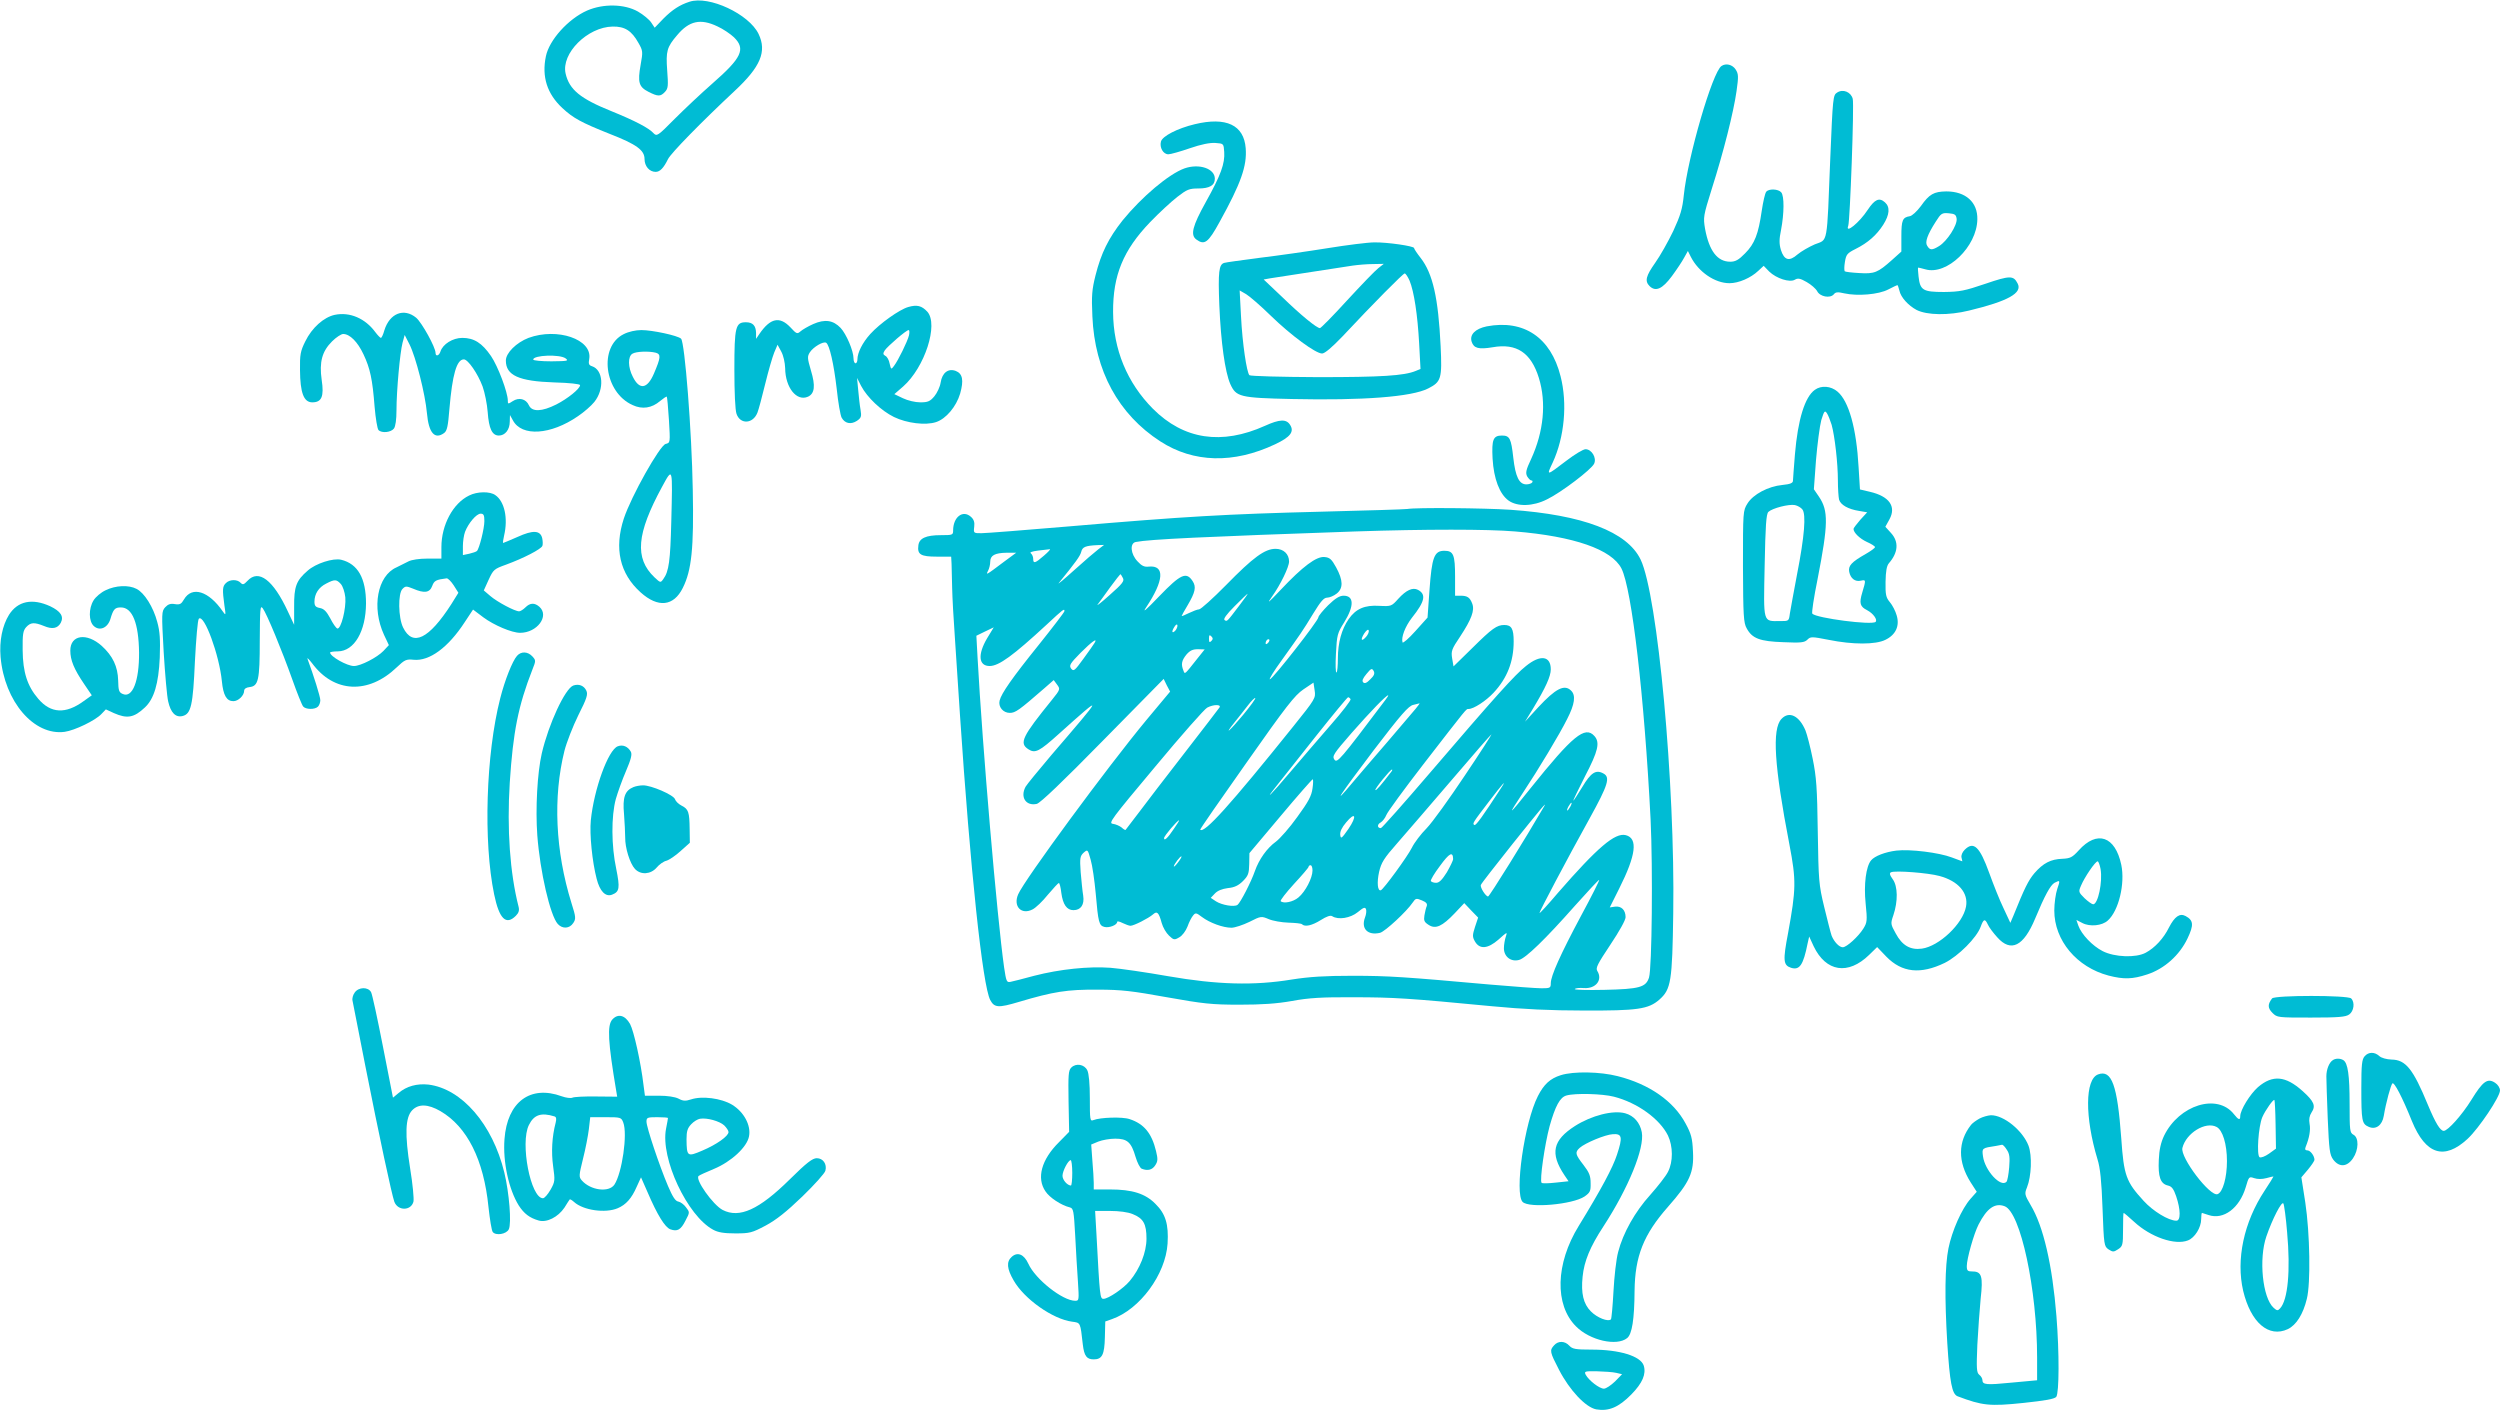 <?xml version="1.0" standalone="no"?>
<!DOCTYPE svg PUBLIC "-//W3C//DTD SVG 20010904//EN"
 "http://www.w3.org/TR/2001/REC-SVG-20010904/DTD/svg10.dtd">
<svg version="1.0" xmlns="http://www.w3.org/2000/svg"
 width="1280pt" height="722pt" viewBox="0 0 1280 722"
 preserveAspectRatio="xMidYMid meet">
<g transform="translate(0,722) scale(0.1,-0.1)"
fill="#00bcd4" stroke="none">
<path d="M3530 7211 c-50 -16 -88 -41 -133 -86 l-45 -47 -18 27 c-9 14 -40 40
-68 56 -69 39 -177 41 -260 5 -97 -43 -194 -151 -211 -234 -22 -105 6 -192 84
-265 56 -52 96 -74 244 -133 136 -53 177 -83 177 -128 0 -37 25 -66 57 -66 22
0 41 20 63 65 15 31 172 191 342 350 132 123 165 201 122 291 -49 102 -254
198 -354 165z m143 -126 c29 -13 67 -39 85 -56 61 -60 40 -105 -111 -237 -56
-49 -143 -131 -193 -181 -87 -88 -91 -90 -108 -73 -23 26 -93 63 -216 113
-159 64 -215 110 -234 192 -24 103 112 239 241 241 62 1 97 -21 132 -84 23
-40 23 -45 11 -112 -16 -90 -9 -113 40 -138 49 -25 62 -25 85 0 16 17 17 31
11 110 -7 98 -2 118 51 180 62 74 120 86 206 45z"/>
<path d="M8814 6882 c-46 -30 -173 -467 -193 -662 -7 -69 -17 -103 -54 -183
-26 -54 -67 -127 -92 -162 -48 -68 -55 -94 -29 -120 31 -30 65 -15 114 51 25
34 53 76 63 95 l19 34 15 -30 c39 -77 123 -135 198 -135 47 0 109 27 147 63
l28 26 28 -29 c37 -36 106 -58 132 -42 15 9 27 7 60 -12 23 -13 47 -34 54 -47
14 -28 66 -38 85 -16 9 12 20 13 54 5 68 -15 176 -6 225 20 23 12 44 22 47 22
2 0 6 -13 10 -28 7 -34 45 -76 88 -99 54 -27 163 -29 269 -3 199 48 275 90
248 139 -21 41 -39 41 -165 -2 -106 -36 -131 -41 -212 -42 -108 0 -122 9 -130
79 -3 25 -4 46 -2 46 2 0 19 -4 37 -9 110 -32 264 116 266 256 2 88 -60 143
-159 143 -64 -1 -87 -14 -130 -75 -21 -28 -45 -50 -57 -52 -37 -6 -43 -20 -43
-103 l0 -78 -49 -44 c-72 -64 -89 -71 -167 -66 -37 2 -71 6 -74 9 -3 4 -3 25
1 48 6 38 12 45 54 66 64 32 108 71 142 124 33 52 36 91 9 115 -29 26 -52 16
-88 -38 -43 -66 -117 -126 -100 -82 9 24 31 621 23 650 -9 35 -50 52 -80 32
-21 -13 -22 -24 -35 -337 -18 -452 -11 -413 -79 -440 -30 -13 -70 -36 -89 -52
-42 -37 -68 -30 -85 24 -9 31 -9 54 1 102 16 84 17 173 1 192 -15 18 -64 20
-77 3 -6 -7 -16 -51 -23 -98 -17 -118 -36 -168 -85 -217 -33 -34 -50 -43 -76
-43 -66 0 -108 55 -129 168 -10 60 -9 66 34 204 61 191 112 395 127 501 11 77
10 89 -5 112 -16 24 -49 33 -72 17z m1204 -782 c4 -33 -49 -115 -90 -140 -36
-22 -47 -22 -61 2 -12 18 1 56 44 123 27 43 32 46 67 43 31 -3 37 -7 40 -28z"/>
<path d="M6117 6584 c-88 -21 -166 -61 -173 -89 -8 -31 12 -65 38 -65 11 0 61
14 110 31 58 20 103 29 131 27 42 -3 42 -3 45 -46 4 -59 -17 -118 -94 -256
-69 -124 -80 -169 -49 -192 42 -31 61 -17 119 89 110 199 141 287 134 378 -9
119 -100 162 -261 123z"/>
<path d="M6065 6358 c-81 -29 -219 -146 -317 -266 -72 -91 -110 -167 -139
-282 -18 -72 -21 -103 -16 -210 12 -278 133 -501 348 -640 170 -110 375 -115
587 -15 79 37 100 65 77 100 -19 30 -53 29 -128 -5 -222 -100 -416 -71 -574
87 -132 133 -203 304 -204 495 -1 189 52 317 189 460 46 48 109 106 140 130
49 38 61 43 107 43 58 0 85 16 85 50 0 52 -80 79 -155 53z"/>
<path d="M6795 5949 c-99 -16 -254 -38 -345 -49 -91 -12 -173 -23 -182 -26
-27 -8 -32 -44 -25 -218 8 -189 29 -340 56 -402 30 -66 47 -71 316 -77 363 -8
613 11 697 54 67 34 72 50 64 217 -12 247 -40 371 -102 451 -19 24 -34 47 -34
51 0 10 -136 30 -203 29 -34 0 -143 -14 -242 -30z m262 -102 c-16 -12 -87 -86
-159 -164 -72 -79 -135 -143 -140 -143 -16 0 -96 65 -193 159 l-95 90 33 6
c27 4 227 35 422 65 28 4 75 8 105 8 l55 1 -28 -22z m160 -64 c23 -56 41 -175
49 -321 l7 -131 -24 -10 c-60 -25 -178 -32 -502 -32 -188 1 -345 5 -350 10
-14 14 -36 163 -43 301 l-7 133 33 -19 c17 -10 75 -60 127 -111 103 -100 229
-193 262 -193 14 0 51 32 104 87 160 171 311 323 319 323 5 0 16 -17 25 -37z"/>
<path d="M4650 5648 c-45 -13 -145 -84 -194 -138 -40 -44 -66 -96 -66 -130 0
-11 -4 -20 -10 -20 -5 0 -10 11 -10 25 0 39 -37 125 -66 156 -38 40 -81 46
-140 20 -27 -12 -56 -29 -66 -38 -16 -14 -20 -13 -51 21 -55 58 -103 48 -159
-34 l-17 -25 0 31 c-1 37 -17 54 -52 54 -53 0 -59 -23 -59 -241 0 -117 4 -209
11 -228 19 -55 84 -52 107 6 6 15 24 82 40 148 16 66 37 138 46 160 l17 40 19
-35 c11 -20 19 -56 20 -85 1 -100 59 -172 117 -146 34 16 39 55 15 134 -19 65
-19 72 -5 94 18 27 69 57 83 48 17 -11 39 -107 54 -236 7 -69 19 -136 25 -147
16 -30 47 -37 78 -17 22 15 25 22 19 57 -4 21 -9 67 -12 101 l-6 62 21 -41
c31 -59 103 -127 168 -159 66 -32 162 -44 216 -26 51 17 103 79 123 146 19 68
13 102 -23 116 -38 14 -69 -9 -77 -60 -3 -21 -18 -53 -32 -70 -22 -26 -33 -31
-72 -31 -26 0 -64 9 -89 21 l-44 21 45 39 c111 98 182 318 124 383 -29 31 -53
37 -98 24z m4 -145 c-8 -32 -55 -128 -77 -157 -14 -19 -15 -18 -22 12 -3 18
-13 36 -22 40 -12 7 -13 12 -3 28 15 22 110 104 122 104 5 0 5 -12 2 -27z"/>
<path d="M1714 5608 c-56 -12 -117 -66 -151 -136 -25 -50 -28 -68 -27 -147 1
-116 19 -165 63 -165 48 0 61 30 48 115 -13 92 2 146 53 197 21 21 47 38 57
38 34 0 74 -40 104 -104 34 -72 46 -127 57 -269 5 -59 14 -113 20 -119 17 -17
64 -12 79 8 8 11 13 46 13 93 0 101 18 296 31 346 l11 40 25 -49 c32 -64 80
-252 89 -352 9 -101 40 -136 88 -101 15 11 20 35 27 123 15 176 37 254 74 254
21 0 71 -72 96 -139 11 -31 23 -90 26 -131 6 -85 23 -120 57 -120 32 0 56 30
56 71 l1 34 15 -27 c45 -85 194 -75 333 21 30 20 68 53 84 73 52 65 46 164
-12 183 -16 5 -19 12 -14 38 16 100 -164 161 -311 107 -62 -24 -116 -77 -116
-116 0 -76 66 -106 248 -112 77 -2 132 -8 132 -14 0 -18 -63 -69 -122 -99 -74
-37 -124 -39 -140 -4 -15 33 -51 42 -83 21 -24 -16 -25 -15 -25 3 0 42 -51
177 -86 228 -46 67 -87 93 -147 93 -49 0 -100 -32 -112 -70 -7 -22 -25 -27
-25 -7 0 29 -70 155 -99 180 -63 52 -136 23 -163 -64 -6 -22 -14 -39 -18 -39
-3 0 -16 13 -28 29 -52 71 -131 105 -208 89z m1182 -223 c17 -13 10 -14 -73
-15 -51 0 -93 4 -93 9 0 23 137 28 166 6z"/>
<path d="M7612 5549 c-58 -12 -89 -42 -77 -79 11 -33 35 -40 107 -28 123 22
197 -28 237 -157 39 -126 25 -275 -40 -416 -26 -55 -29 -70 -20 -88 7 -11 16
-21 22 -21 6 0 7 -4 4 -10 -3 -5 -17 -10 -30 -10 -37 0 -56 39 -67 137 -11 98
-18 113 -58 113 -45 0 -53 -20 -48 -118 6 -104 36 -182 82 -215 45 -32 125
-30 196 6 73 35 229 154 242 183 14 30 -13 74 -44 74 -12 0 -55 -26 -97 -58
-105 -80 -104 -80 -71 -10 60 130 76 302 40 442 -50 198 -188 291 -378 255z"/>
<path d="M3193 5509 c-129 -64 -100 -298 46 -363 49 -23 98 -16 141 21 17 14
32 24 34 22 2 -2 7 -56 11 -120 7 -116 7 -116 -17 -122 -30 -8 -176 -267 -214
-382 -50 -153 -21 -282 86 -378 89 -80 169 -72 216 23 45 90 57 203 51 502 -5
300 -41 756 -60 774 -17 16 -147 44 -203 44 -29 0 -66 -8 -91 -21z m165 -95
c27 -8 25 -25 -10 -107 -34 -79 -74 -85 -108 -16 -25 48 -26 104 -2 118 19 12
85 14 120 5z m79 -864 c-5 -201 -12 -256 -41 -295 -14 -20 -15 -19 -45 9 -103
98 -92 223 39 464 55 101 54 105 47 -178z"/>
<path d="M9292 5224 c-51 -36 -87 -152 -102 -331 -5 -65 -10 -125 -10 -134 0
-12 -13 -18 -54 -22 -73 -7 -150 -48 -179 -95 -23 -37 -23 -41 -23 -322 1
-252 3 -289 19 -317 28 -52 67 -67 188 -71 90 -4 108 -2 123 13 16 16 22 16
109 -1 123 -25 240 -25 290 0 54 26 74 72 58 125 -6 22 -22 53 -35 68 -20 24
-23 38 -22 104 1 55 6 82 17 95 48 55 52 110 11 155 l-29 32 21 38 c36 66 -1
118 -100 141 l-51 12 -7 114 c-11 199 -50 338 -108 387 -34 29 -83 33 -116 9z
m86 -179 c16 -58 32 -197 32 -285 0 -41 3 -85 6 -98 8 -27 46 -49 103 -58 l41
-7 -35 -38 c-19 -22 -35 -43 -35 -47 0 -19 32 -50 69 -67 23 -10 41 -22 41
-26 0 -5 -21 -20 -47 -35 -74 -42 -91 -61 -85 -92 7 -34 30 -52 60 -45 26 6
26 3 7 -60 -17 -56 -12 -73 26 -92 30 -16 53 -48 42 -59 -18 -18 -303 19 -324
42 -4 4 8 84 27 177 55 282 56 350 7 422 l-26 38 11 150 c7 82 19 174 27 204
15 48 18 51 29 35 7 -11 17 -37 24 -59z m-150 -433 c20 -25 11 -138 -27 -332
-17 -91 -34 -182 -37 -202 -5 -38 -5 -38 -50 -38 -89 0 -85 -15 -79 283 4 206
8 265 19 276 20 19 105 41 136 35 14 -3 31 -13 38 -22z"/>
<path d="M2402 4683 c-83 -40 -142 -151 -142 -264 l0 -59 -71 0 c-43 0 -81 -6
-97 -14 -15 -8 -43 -22 -62 -31 -98 -43 -128 -206 -64 -345 l25 -53 -28 -30
c-32 -33 -116 -77 -151 -77 -35 0 -122 49 -122 69 0 3 18 6 40 6 84 1 143 103
144 245 0 130 -42 203 -127 224 -41 10 -131 -19 -172 -56 -58 -50 -70 -81 -69
-185 l0 -92 -32 68 c-75 162 -150 219 -207 157 -19 -20 -24 -21 -35 -10 -17
19 -57 18 -76 -2 -17 -17 -18 -32 -7 -114 8 -51 7 -53 -8 -31 -72 105 -158
132 -199 62 -14 -24 -21 -28 -47 -24 -22 4 -35 -1 -49 -16 -19 -21 -19 -30 -8
-229 7 -114 17 -228 23 -253 13 -58 38 -84 74 -75 43 11 53 53 63 280 6 114
14 212 20 218 27 27 105 -186 118 -320 7 -72 24 -102 59 -102 25 0 55 29 55
53 0 10 10 17 27 19 46 5 53 34 53 238 1 162 2 183 15 166 20 -26 99 -217 152
-366 24 -68 49 -130 55 -137 13 -16 60 -17 76 -1 7 7 12 22 12 33 0 18 -34
126 -65 210 -5 11 6 1 23 -21 112 -152 288 -160 433 -21 41 39 49 43 87 39 81
-8 177 63 261 192 l43 65 53 -40 c54 -40 145 -79 188 -79 87 0 151 86 99 133
-25 22 -48 21 -72 -3 -11 -11 -26 -20 -32 -20 -22 0 -112 48 -147 78 l-34 29
25 55 c24 52 28 55 89 77 90 33 179 79 186 96 3 8 2 26 -1 40 -10 40 -47 42
-126 6 -39 -17 -72 -31 -74 -31 -2 0 0 17 5 38 21 89 2 175 -45 207 -27 20
-93 19 -134 -2z m78 -131 c0 -38 -26 -141 -38 -153 -4 -4 -22 -10 -39 -14
l-33 -7 0 46 c0 24 5 57 11 73 17 44 58 93 80 93 15 0 19 -7 19 -38z m-157
-329 l24 -38 -36 -58 c-115 -179 -198 -220 -247 -120 -25 50 -27 175 -3 198
15 15 19 15 54 1 58 -25 85 -21 98 14 10 27 19 32 74 39 7 0 23 -16 36 -36z
m-578 7 c10 -11 20 -41 23 -68 5 -57 -22 -165 -41 -160 -7 3 -23 26 -36 52
-19 35 -32 49 -53 53 -22 4 -28 11 -28 32 0 41 22 74 60 93 44 23 53 22 75 -2z"/>
<path d="M7205 4614 c-11 -2 -212 -8 -446 -14 -476 -12 -690 -24 -1284 -75
-225 -19 -428 -35 -450 -35 -40 0 -41 0 -37 33 3 23 -2 38 -17 51 -41 37 -91
-1 -91 -70 0 -23 -3 -24 -62 -24 -78 0 -112 -16 -116 -53 -6 -46 12 -57 94
-57 l74 0 2 -37 c1 -21 2 -76 3 -123 1 -47 7 -161 14 -255 6 -93 18 -271 26
-395 53 -794 116 -1387 155 -1460 21 -40 42 -41 146 -10 178 53 247 64 404 63
122 0 178 -7 355 -39 185 -33 229 -38 370 -38 116 0 191 5 270 19 86 16 154
20 315 19 204 0 282 -5 710 -46 156 -15 300 -22 470 -22 274 -1 330 7 386 56
60 53 66 93 71 443 10 662 -80 1629 -167 1810 -69 143 -296 229 -667 255 -136
9 -481 12 -528 4z m552 -115 c302 -25 495 -92 545 -190 53 -105 117 -655 149
-1284 12 -251 7 -762 -8 -810 -16 -50 -49 -59 -228 -63 -88 -2 -156 0 -152 4
4 5 25 7 47 5 61 -4 97 42 68 88 -9 15 1 35 67 134 46 69 78 126 78 141 0 37
-22 58 -54 54 l-27 -4 48 96 c87 173 97 258 34 274 -55 14 -144 -62 -347 -295
-50 -59 -93 -106 -95 -104 -3 3 141 276 257 485 95 172 107 211 70 230 -38 21
-64 4 -108 -70 -23 -38 -44 -70 -46 -70 -2 0 25 56 60 125 68 130 78 174 48
207 -48 53 -111 1 -326 -267 -117 -147 -123 -150 -37 -20 75 113 186 297 224
374 39 76 45 121 20 145 -34 34 -79 11 -169 -86 l-67 -73 41 67 c65 108 91
165 91 201 0 69 -53 77 -127 17 -57 -45 -156 -155 -496 -552 -131 -153 -242
-278 -247 -278 -19 0 -20 19 -1 29 10 6 23 23 29 38 6 16 91 132 189 259 230
297 219 284 232 284 26 0 89 41 128 83 70 75 103 160 103 263 0 65 -11 84 -48
84 -38 0 -62 -17 -163 -117 l-97 -95 -7 41 c-6 37 -3 47 41 112 58 88 75 134
62 168 -12 32 -25 41 -60 41 l-28 0 0 96 c0 114 -8 134 -55 134 -52 0 -64 -33
-76 -201 l-10 -141 -62 -69 c-34 -38 -64 -64 -66 -58 -8 25 13 81 48 126 67
84 74 120 31 143 -27 14 -60 -1 -101 -46 -34 -38 -36 -39 -96 -36 -76 5 -121
-15 -158 -68 -36 -52 -55 -121 -55 -201 0 -37 -3 -70 -7 -72 -5 -3 -6 41 -3
96 5 96 7 105 43 162 51 83 50 135 -4 135 -20 0 -42 -13 -79 -49 -27 -27 -50
-55 -50 -62 -1 -18 -230 -311 -248 -317 -7 -2 20 42 60 97 98 137 106 148 162
240 38 62 54 81 71 81 12 0 34 9 49 21 34 27 33 68 -3 134 -23 42 -33 51 -60
53 -41 4 -111 -48 -224 -168 -65 -69 -73 -75 -44 -34 43 60 87 151 87 179 0
38 -28 65 -69 65 -55 0 -114 -43 -253 -185 -68 -69 -130 -125 -139 -125 -8 0
-31 -9 -52 -19 -20 -10 -37 -17 -37 -15 0 2 13 26 30 54 40 68 46 95 26 125
-32 49 -61 36 -170 -77 -69 -72 -89 -89 -68 -58 92 138 97 217 14 209 -23 -3
-37 4 -58 27 -36 38 -40 93 -9 99 71 14 349 27 1125 54 359 12 675 12 817 0z
m-2133 -91 c-16 -12 -72 -60 -124 -107 -52 -47 -88 -77 -79 -66 87 107 110
139 115 160 6 25 22 31 83 34 l34 1 -29 -22z m-279 -33 c-46 -40 -55 -42 -55
-16 0 11 -6 23 -12 28 -8 5 6 10 37 14 28 3 55 6 60 7 6 1 -8 -14 -30 -33z
m-207 -33 c-89 -67 -92 -69 -79 -44 6 11 11 32 11 46 0 32 23 45 84 46 l49 0
-65 -48z m611 -81 c9 -15 -1 -29 -67 -87 -42 -38 -70 -60 -62 -49 8 11 37 50
64 88 27 37 51 67 52 67 2 0 8 -8 13 -19z m595 -143 c-63 -83 -61 -81 -74 -73
-8 5 9 29 51 71 35 35 65 64 67 64 2 0 -18 -28 -44 -62z m-894 -27 c0 -5 -59
-82 -131 -172 -137 -170 -192 -249 -201 -286 -8 -32 18 -63 52 -63 29 0 47 13
177 126 l48 42 17 -23 c17 -23 17 -25 -25 -77 -154 -190 -170 -223 -122 -254
35 -23 56 -12 158 80 233 209 231 205 -40 -110 -66 -78 -126 -151 -132 -162
-29 -54 2 -100 57 -88 18 4 134 115 338 323 l312 317 16 -33 17 -32 -121 -145
c-200 -241 -626 -820 -657 -893 -27 -62 17 -107 74 -77 16 8 51 41 78 75 28
33 53 60 56 60 4 1 10 -23 13 -51 8 -59 28 -88 62 -88 38 0 57 28 50 74 -4 23
-9 77 -13 121 -5 72 -3 82 15 99 21 18 21 18 36 -35 9 -30 20 -108 26 -173 13
-150 17 -165 45 -172 24 -6 65 10 65 26 0 5 12 2 28 -6 15 -7 33 -14 40 -14
17 0 92 38 115 58 21 19 30 11 45 -44 6 -22 23 -51 37 -64 24 -23 28 -24 53
-9 15 8 33 32 42 55 8 23 21 48 29 57 12 15 16 14 45 -8 40 -30 108 -55 151
-55 17 0 59 14 92 30 59 30 61 30 99 14 21 -9 67 -17 101 -18 34 -1 65 -4 69
-8 15 -15 51 -7 96 21 30 19 50 26 59 20 31 -20 93 -10 131 21 29 24 37 27 42
15 3 -8 1 -27 -5 -42 -22 -58 14 -94 77 -79 26 7 136 109 167 155 15 22 18 23
47 11 22 -9 29 -17 25 -29 -4 -9 -9 -30 -12 -48 -4 -26 -1 -34 21 -48 36 -24
70 -8 134 59 l49 52 35 -37 36 -37 -16 -48 c-13 -41 -14 -50 -1 -73 24 -43 66
-40 122 9 43 39 46 40 37 15 -5 -14 -10 -42 -10 -60 0 -43 36 -71 77 -60 34 8
135 106 288 279 66 74 121 133 123 131 2 -2 -39 -84 -92 -182 -107 -200 -156
-310 -156 -347 0 -24 -3 -26 -47 -26 -27 0 -145 9 -263 19 -437 39 -519 45
-705 45 -141 0 -221 -5 -310 -19 -194 -32 -382 -27 -635 17 -113 20 -245 39
-295 43 -111 8 -258 -7 -390 -41 -55 -15 -110 -29 -121 -31 -20 -4 -22 1 -33
74 -36 255 -111 1130 -136 1588 l-6 110 45 22 44 21 -34 -56 c-49 -83 -44
-142 13 -142 47 0 120 53 292 212 86 80 91 84 91 69z m570 -97 c-18 -21 -24
-10 -8 15 7 12 14 17 16 11 2 -6 -2 -17 -8 -26z m974 -35 c-24 -27 -30 -15 -9
18 12 17 20 23 23 15 2 -7 -4 -22 -14 -33z m-792 -21 c-9 -9 -12 -7 -12 12 0
19 3 21 12 12 9 -9 9 -15 0 -24z m290 -10 c-7 -7 -12 -8 -12 -2 0 14 12 26 19
19 2 -3 -1 -11 -7 -17z m-888 0 c-4 -7 -30 -44 -57 -81 -45 -62 -50 -66 -63
-50 -11 16 -6 25 49 81 57 57 89 80 71 50z m528 -78 c-69 -87 -65 -84 -73 -63
-13 32 -9 51 15 81 19 22 33 28 60 28 l34 -1 -36 -45z m884 -108 c-18 -19 -29
-23 -36 -16 -8 8 -3 20 16 43 24 29 28 31 37 16 7 -13 3 -24 -17 -43z m-395
-242 c-322 -401 -456 -550 -476 -528 -2 2 105 156 237 343 203 289 247 345
291 375 l52 35 6 -40 c6 -39 4 -43 -110 -185z m472 136 c-232 -308 -247 -325
-261 -305 -12 18 -5 29 89 137 95 108 176 192 186 192 3 0 -4 -11 -14 -24z
m-728 -76 c-69 -83 -104 -113 -43 -37 18 23 49 61 67 85 18 24 36 41 38 38 3
-3 -25 -41 -62 -86z m550 80 c3 -5 -43 -65 -102 -132 -59 -68 -152 -176 -207
-241 -101 -120 -142 -160 -64 -63 24 30 113 143 198 250 85 107 158 195 162
196 4 0 10 -4 13 -10z m333 -49 c-13 -15 -77 -91 -143 -168 -66 -76 -147 -171
-180 -210 -111 -133 -67 -66 107 164 142 186 180 229 204 234 16 4 30 7 32 8
2 0 -7 -12 -20 -28z m-1004 7 c-5 -7 -85 -112 -179 -233 -94 -121 -199 -258
-234 -305 -36 -47 -66 -87 -68 -89 -1 -2 -11 3 -20 12 -10 8 -30 17 -45 19
-24 3 -10 22 217 293 133 160 253 296 266 302 32 17 73 17 63 1z m1255 -350
c-78 -117 -165 -238 -194 -268 -30 -30 -64 -75 -76 -100 -23 -46 -145 -213
-159 -218 -17 -6 -21 40 -9 94 11 47 24 69 93 147 45 51 170 197 280 325 109
128 200 232 202 232 3 0 -59 -96 -137 -212z m-376 20 c-52 -68 -77 -97 -81
-93 -5 5 76 105 85 105 3 0 1 -6 -4 -12z m-403 -85 c-5 -38 -21 -68 -78 -146
-39 -55 -89 -111 -109 -126 -46 -33 -87 -91 -108 -151 -19 -55 -74 -162 -89
-173 -17 -12 -80 -1 -110 18 l-27 18 21 22 c14 15 37 24 67 28 33 3 54 13 77
36 27 27 31 39 32 87 l1 56 159 189 c87 104 162 189 165 189 3 0 3 -21 -1 -47z
m964 0 c-90 -139 -128 -192 -135 -187 -12 7 -8 12 76 122 69 91 94 118 59 65z
m356 -93 c-6 -11 -13 -20 -16 -20 -2 0 0 9 6 20 6 11 13 20 16 20 2 0 0 -9 -6
-20z m-133 3 c-96 -165 -281 -463 -288 -463 -12 0 -42 47 -37 59 1 6 75 100
163 211 141 176 177 219 162 193z m-1003 -117 c-35 -50 -39 -53 -42 -31 -2 17
8 38 30 64 48 58 57 33 12 -33z m-894 0 c-32 -48 -50 -64 -50 -47 0 11 68 91
77 91 2 0 -10 -20 -27 -44z m1430 -154 c0 -8 -15 -38 -32 -68 -24 -38 -39 -54
-55 -54 -12 0 -24 4 -27 9 -3 4 18 40 47 78 48 66 66 75 67 35z m-1409 -18
c-11 -15 -21 -24 -21 -20 0 10 34 55 39 51 2 -2 -6 -16 -18 -31z m689 -41 c0
-38 -36 -108 -72 -138 -27 -23 -76 -33 -91 -19 -3 4 27 43 68 88 41 44 75 84
75 88 0 5 5 8 10 8 6 0 10 -12 10 -27z"/>
<path d="M541 4198 c-24 -11 -52 -35 -62 -52 -26 -42 -25 -107 1 -131 30 -28
71 -10 85 35 15 51 23 60 54 60 59 0 91 -81 93 -231 1 -147 -34 -235 -84 -212
-19 8 -22 18 -23 69 -2 71 -27 125 -84 177 -77 69 -161 57 -161 -24 0 -49 19
-95 70 -170 l40 -59 -42 -30 c-92 -67 -168 -63 -232 12 -56 65 -79 136 -80
249 -1 82 2 100 18 118 23 25 41 26 91 6 42 -18 70 -13 86 16 17 33 0 59 -54
85 -92 42 -166 27 -211 -44 -34 -55 -50 -133 -43 -216 20 -228 171 -404 328
-383 51 7 157 58 188 91 l23 24 41 -19 c68 -30 103 -24 159 29 47 44 70 122
76 255 3 93 1 133 -13 183 -20 76 -66 149 -106 169 -40 21 -107 18 -158 -7z"/>
<path d="M2647 3862 c-23 -26 -62 -123 -86 -218 -73 -285 -87 -733 -31 -1003
26 -126 61 -160 111 -110 15 15 19 28 14 47 -44 172 -60 397 -45 635 17 260
43 392 116 579 18 45 18 47 0 67 -24 26 -58 27 -79 3z"/>
<path d="M2935 3710 c-42 -16 -126 -197 -161 -347 -23 -100 -33 -284 -23 -420
14 -186 66 -411 105 -454 24 -26 60 -24 79 5 14 21 14 30 -9 102 -83 267 -95
543 -36 780 11 43 43 125 71 182 44 87 50 107 41 126 -12 26 -39 36 -67 26z"/>
<path d="M9121 3539 c-49 -52 -37 -240 41 -644 35 -183 34 -227 -7 -452 -27
-141 -25 -165 15 -178 44 -14 63 14 85 125 l8 35 23 -50 c63 -131 176 -149
284 -44 l41 40 47 -49 c80 -82 175 -92 299 -32 70 35 164 129 184 185 15 41
22 43 37 11 6 -14 28 -43 48 -65 70 -79 135 -46 194 96 49 118 78 171 99 183
29 15 30 14 14 -32 -8 -24 -15 -73 -15 -110 0 -153 115 -290 278 -333 78 -20
122 -19 198 6 88 29 165 98 206 184 33 69 31 93 -10 115 -30 16 -56 -3 -85
-59 -27 -55 -72 -104 -119 -129 -50 -27 -159 -23 -220 8 -53 27 -109 86 -125
131 l-10 29 31 -16 c38 -20 101 -14 130 13 56 50 89 189 69 285 -31 147 -124
179 -218 74 -33 -36 -43 -41 -84 -43 -59 -2 -98 -22 -143 -74 -31 -37 -50 -75
-108 -219 l-15 -35 -35 75 c-20 41 -52 122 -73 180 -49 136 -80 165 -126 119
-12 -12 -19 -29 -16 -40 3 -10 4 -19 4 -19 -1 0 -25 9 -54 20 -66 25 -213 43
-283 35 -58 -7 -112 -28 -130 -50 -26 -31 -38 -123 -28 -220 9 -89 8 -98 -12
-130 -25 -40 -85 -95 -105 -95 -18 0 -44 27 -57 59 -5 14 -22 81 -38 147 -28
115 -29 137 -33 385 -3 224 -7 281 -26 374 -12 60 -29 125 -37 145 -32 76 -84
101 -123 59z m1634 -769 c11 -65 -13 -180 -38 -180 -6 0 -26 14 -44 31 -31 31
-32 33 -18 65 18 43 73 124 85 124 4 0 11 -18 15 -40z m-825 -35 c97 -26 149
-87 136 -157 -16 -88 -138 -203 -226 -215 -59 -8 -101 16 -134 78 -26 47 -27
50 -12 93 24 71 23 148 -3 184 -16 22 -18 32 -9 36 22 10 190 -3 248 -19z"/>
<path d="M3163 3399 c-49 -18 -122 -220 -138 -379 -7 -71 7 -212 30 -300 16
-63 45 -93 78 -81 39 15 42 33 22 133 -25 117 -26 268 -2 357 10 35 33 99 52
143 26 61 32 85 25 99 -15 27 -41 38 -67 28z"/>
<path d="M3243 3190 c-44 -18 -56 -53 -48 -138 3 -42 6 -96 6 -120 -1 -52 24
-133 50 -161 30 -32 81 -28 111 7 13 16 36 32 50 35 14 4 47 26 73 50 l47 42
-1 69 c-1 89 -6 103 -41 121 -16 8 -31 23 -34 33 -7 22 -123 72 -164 71 -15 0
-37 -4 -49 -9z"/>
<path d="M1816 2138 c-9 -12 -14 -31 -11 -42 2 -12 32 -160 65 -331 72 -365
136 -662 149 -698 18 -48 86 -47 98 1 3 14 -4 90 -17 169 -28 175 -25 261 10
298 32 34 81 33 145 -4 137 -80 222 -249 246 -491 7 -63 16 -121 22 -128 16
-20 70 -11 82 14 15 30 2 188 -23 291 -60 247 -218 429 -389 450 -58 6 -111
-8 -152 -43 l-29 -24 -51 260 c-28 143 -55 269 -61 280 -15 28 -64 27 -84 -2z"/>
<path d="M11633 2108 c-23 -30 -23 -49 2 -74 24 -24 27 -24 197 -24 141 0 178
3 196 16 24 17 30 62 10 82 -17 17 -392 17 -405 0z"/>
<path d="M3135 2000 c-27 -30 -22 -115 20 -365 l5 -30 -108 1 c-59 1 -113 -2
-121 -6 -8 -4 -33 -1 -55 7 -161 59 -279 -29 -293 -219 -9 -117 22 -258 73
-340 27 -42 56 -64 102 -77 41 -12 99 17 132 66 13 21 25 40 27 42 2 2 12 -4
22 -13 47 -43 161 -59 224 -32 42 18 71 50 97 110 l22 48 33 -75 c51 -119 90
-181 117 -191 36 -13 54 -3 78 45 22 42 22 42 2 68 -10 14 -28 27 -39 29 -15
2 -29 24 -53 80 -45 106 -110 301 -110 329 0 21 4 23 55 23 30 0 55 -2 55 -4
0 -2 -4 -27 -10 -56 -29 -151 109 -445 241 -516 25 -14 56 -19 114 -19 74 0
85 3 155 40 54 29 106 70 188 149 62 60 115 119 118 132 9 34 -12 64 -44 64
-22 0 -52 -23 -138 -108 -158 -156 -258 -201 -344 -157 -50 26 -143 158 -123
174 4 4 39 20 78 36 89 37 170 112 180 167 11 56 -26 125 -87 162 -55 33 -153
46 -210 27 -28 -9 -40 -9 -64 4 -18 9 -56 15 -101 15 l-71 0 -7 53 c-14 119
-50 279 -69 314 -26 46 -62 55 -91 23z m-296 -496 c9 -3 11 -12 6 -32 -19 -73
-23 -150 -13 -223 10 -73 10 -79 -13 -120 -14 -24 -31 -44 -39 -44 -63 0 -118
283 -72 375 26 53 63 65 131 44z m352 -31 c23 -59 -6 -258 -45 -318 -28 -42
-122 -30 -167 21 -16 18 -15 26 6 111 13 51 26 119 30 152 l7 61 79 0 c77 0
80 -1 90 -27z m517 -15 c12 -12 22 -27 22 -34 0 -21 -61 -64 -134 -95 -77 -33
-80 -31 -81 58 0 41 5 57 24 77 13 14 33 26 45 28 36 6 100 -12 124 -34z"/>
<path d="M12107 1812 c-14 -16 -17 -42 -17 -163 0 -168 3 -183 37 -198 37 -17
70 7 78 56 11 67 36 158 44 166 9 9 50 -69 100 -193 70 -171 165 -202 285 -91
58 54 166 215 166 248 0 13 -11 30 -25 39 -39 26 -63 8 -122 -88 -47 -76 -120
-158 -141 -158 -18 0 -42 39 -82 135 -75 182 -113 229 -185 230 -26 1 -52 8
-63 18 -24 22 -55 22 -75 -1z"/>
<path d="M11944 1792 c-19 -12 -33 -48 -33 -83 0 -19 3 -116 7 -216 7 -162 10
-185 28 -210 31 -41 71 -38 101 6 30 44 31 106 3 121 -19 10 -20 21 -20 158 0
148 -9 209 -32 224 -16 10 -40 10 -54 0z"/>
<path d="M5485 1754 c-15 -15 -16 -37 -14 -173 l3 -156 -52 -53 c-90 -89 -116
-184 -69 -252 21 -32 80 -71 125 -82 18 -5 20 -17 27 -144 4 -77 10 -183 14
-236 6 -94 6 -98 -14 -98 -64 0 -204 110 -240 190 -22 48 -55 62 -85 35 -28
-25 -25 -61 10 -121 54 -95 200 -198 299 -211 44 -6 42 -2 55 -117 7 -59 20
-76 56 -76 43 0 55 24 57 114 l2 80 34 12 c143 50 275 229 285 387 6 98 -10
152 -62 203 -52 53 -119 74 -233 74 l-83 0 0 33 c0 17 -3 69 -7 114 l-6 83 36
15 c20 8 59 15 87 15 62 0 82 -18 104 -93 9 -30 23 -58 32 -61 30 -12 54 -6
69 18 13 20 14 31 4 72 -22 92 -62 140 -135 164 -37 13 -152 9 -186 -5 -17 -7
-18 2 -18 111 0 76 -5 128 -13 144 -15 31 -58 38 -82 14z m5 -539 c0 -36 -3
-65 -7 -65 -19 1 -43 29 -43 50 0 24 29 80 42 80 4 0 8 -29 8 -65z m309 -211
c55 -22 71 -50 71 -126 0 -70 -34 -155 -86 -217 -33 -39 -110 -91 -134 -91
-18 0 -19 10 -36 328 l-7 122 76 0 c47 0 92 -6 116 -16z"/>
<path d="M7991 1715 c-54 -17 -86 -46 -117 -107 -69 -135 -121 -499 -78 -542
33 -33 256 -13 317 28 28 20 32 27 31 68 0 38 -7 55 -37 94 -42 54 -44 64 -19
87 28 25 131 68 170 70 47 3 51 -14 21 -105 -21 -65 -80 -176 -196 -365 -119
-193 -124 -404 -14 -514 71 -72 209 -103 262 -60 25 20 37 95 38 242 2 177 46
288 171 430 111 126 134 175 128 283 -3 68 -9 91 -38 144 -61 114 -185 201
-347 242 -89 23 -226 26 -292 5z m272 -110 c121 -31 235 -114 277 -199 26 -55
27 -134 0 -186 -11 -22 -52 -74 -90 -117 -79 -87 -140 -196 -165 -293 -10 -36
-20 -127 -24 -202 -4 -75 -10 -140 -13 -143 -14 -14 -71 8 -103 41 -38 38 -51
92 -42 178 8 79 38 152 106 256 129 198 212 402 197 483 -9 49 -41 85 -85 97
-62 17 -172 -11 -257 -65 -114 -73 -129 -140 -54 -252 l21 -31 -66 -7 c-36 -4
-69 -5 -72 -1 -11 11 16 197 41 290 29 103 53 148 86 157 45 13 185 9 243 -6z"/>
<path d="M10742 1719 c-67 -25 -68 -219 -3 -434 14 -44 21 -112 26 -253 7
-189 8 -193 31 -209 22 -14 26 -14 49 1 23 15 25 22 25 101 0 47 1 85 3 85 2
0 26 -20 53 -45 85 -79 210 -122 276 -96 35 13 68 66 68 109 0 17 2 32 4 32 1
0 17 -5 34 -11 76 -26 158 35 190 142 16 55 17 56 43 47 18 -6 40 -6 63 0 20
6 36 9 36 8 0 -2 -20 -34 -45 -72 -107 -162 -147 -353 -110 -513 39 -163 131
-242 229 -196 43 21 78 76 97 155 20 79 16 334 -8 494 l-20 128 34 40 c18 22
33 44 33 50 0 20 -21 48 -36 48 -11 0 -14 5 -9 18 19 46 26 88 20 118 -4 23
-1 41 10 58 23 34 13 57 -46 110 -87 78 -153 84 -228 20 -40 -35 -91 -117 -91
-149 0 -22 -9 -19 -32 10 -85 109 -281 48 -358 -110 -16 -34 -25 -71 -27 -124
-4 -86 8 -122 47 -131 19 -4 29 -17 42 -55 23 -68 24 -125 1 -125 -40 0 -120
49 -168 102 -89 97 -101 129 -114 318 -20 275 -49 355 -119 329z m909 -257 l2
-123 -36 -26 c-20 -14 -41 -22 -48 -18 -16 10 -6 158 14 205 15 35 57 94 62
88 2 -2 5 -58 6 -126z m-302 -12 c31 -16 53 -88 53 -175 0 -84 -21 -159 -48
-169 -38 -15 -193 189 -180 237 19 76 119 137 175 107z m361 -539 c18 -197 4
-347 -36 -390 -12 -13 -16 -12 -33 3 -57 51 -77 251 -37 366 31 90 79 183 87
168 4 -7 13 -73 19 -147z"/>
<path d="M10135 1493 c-16 -9 -36 -23 -43 -32 -68 -86 -69 -189 -2 -295 l31
-48 -32 -36 c-45 -51 -95 -164 -113 -254 -18 -90 -20 -252 -6 -483 13 -204 24
-263 53 -274 127 -48 164 -52 337 -34 112 12 158 20 168 31 15 20 16 225 1
413 -21 263 -67 461 -132 569 -31 53 -32 58 -19 90 23 57 27 163 8 214 -30 78
-127 157 -193 156 -15 -1 -41 -8 -58 -17z m140 -160 c14 -20 16 -40 12 -90 -3
-36 -9 -69 -14 -74 -30 -30 -110 58 -120 130 -6 43 -6 43 67 54 14 3 28 5 31
6 4 0 15 -11 24 -26z m-11 -289 c81 -31 166 -425 166 -775 l0 -116 -130 -12
c-130 -13 -150 -11 -150 13 0 8 -7 20 -16 27 -14 11 -15 32 -10 154 4 77 12
183 17 236 13 114 5 139 -41 139 -26 0 -30 4 -30 28 0 37 36 165 60 212 43 84
84 113 134 94z"/>
<path d="M7957 332 c-24 -26 -22 -34 25 -125 54 -105 137 -193 191 -203 64
-11 115 11 179 76 58 59 77 105 64 148 -16 49 -124 82 -267 82 -83 0 -98 3
-114 20 -23 25 -57 26 -78 2z m318 -141 l30 -7 -36 -37 c-21 -20 -46 -37 -57
-37 -23 0 -77 42 -93 71 -9 18 -5 19 58 18 37 -1 82 -4 98 -8z"/>
</g>
</svg>
